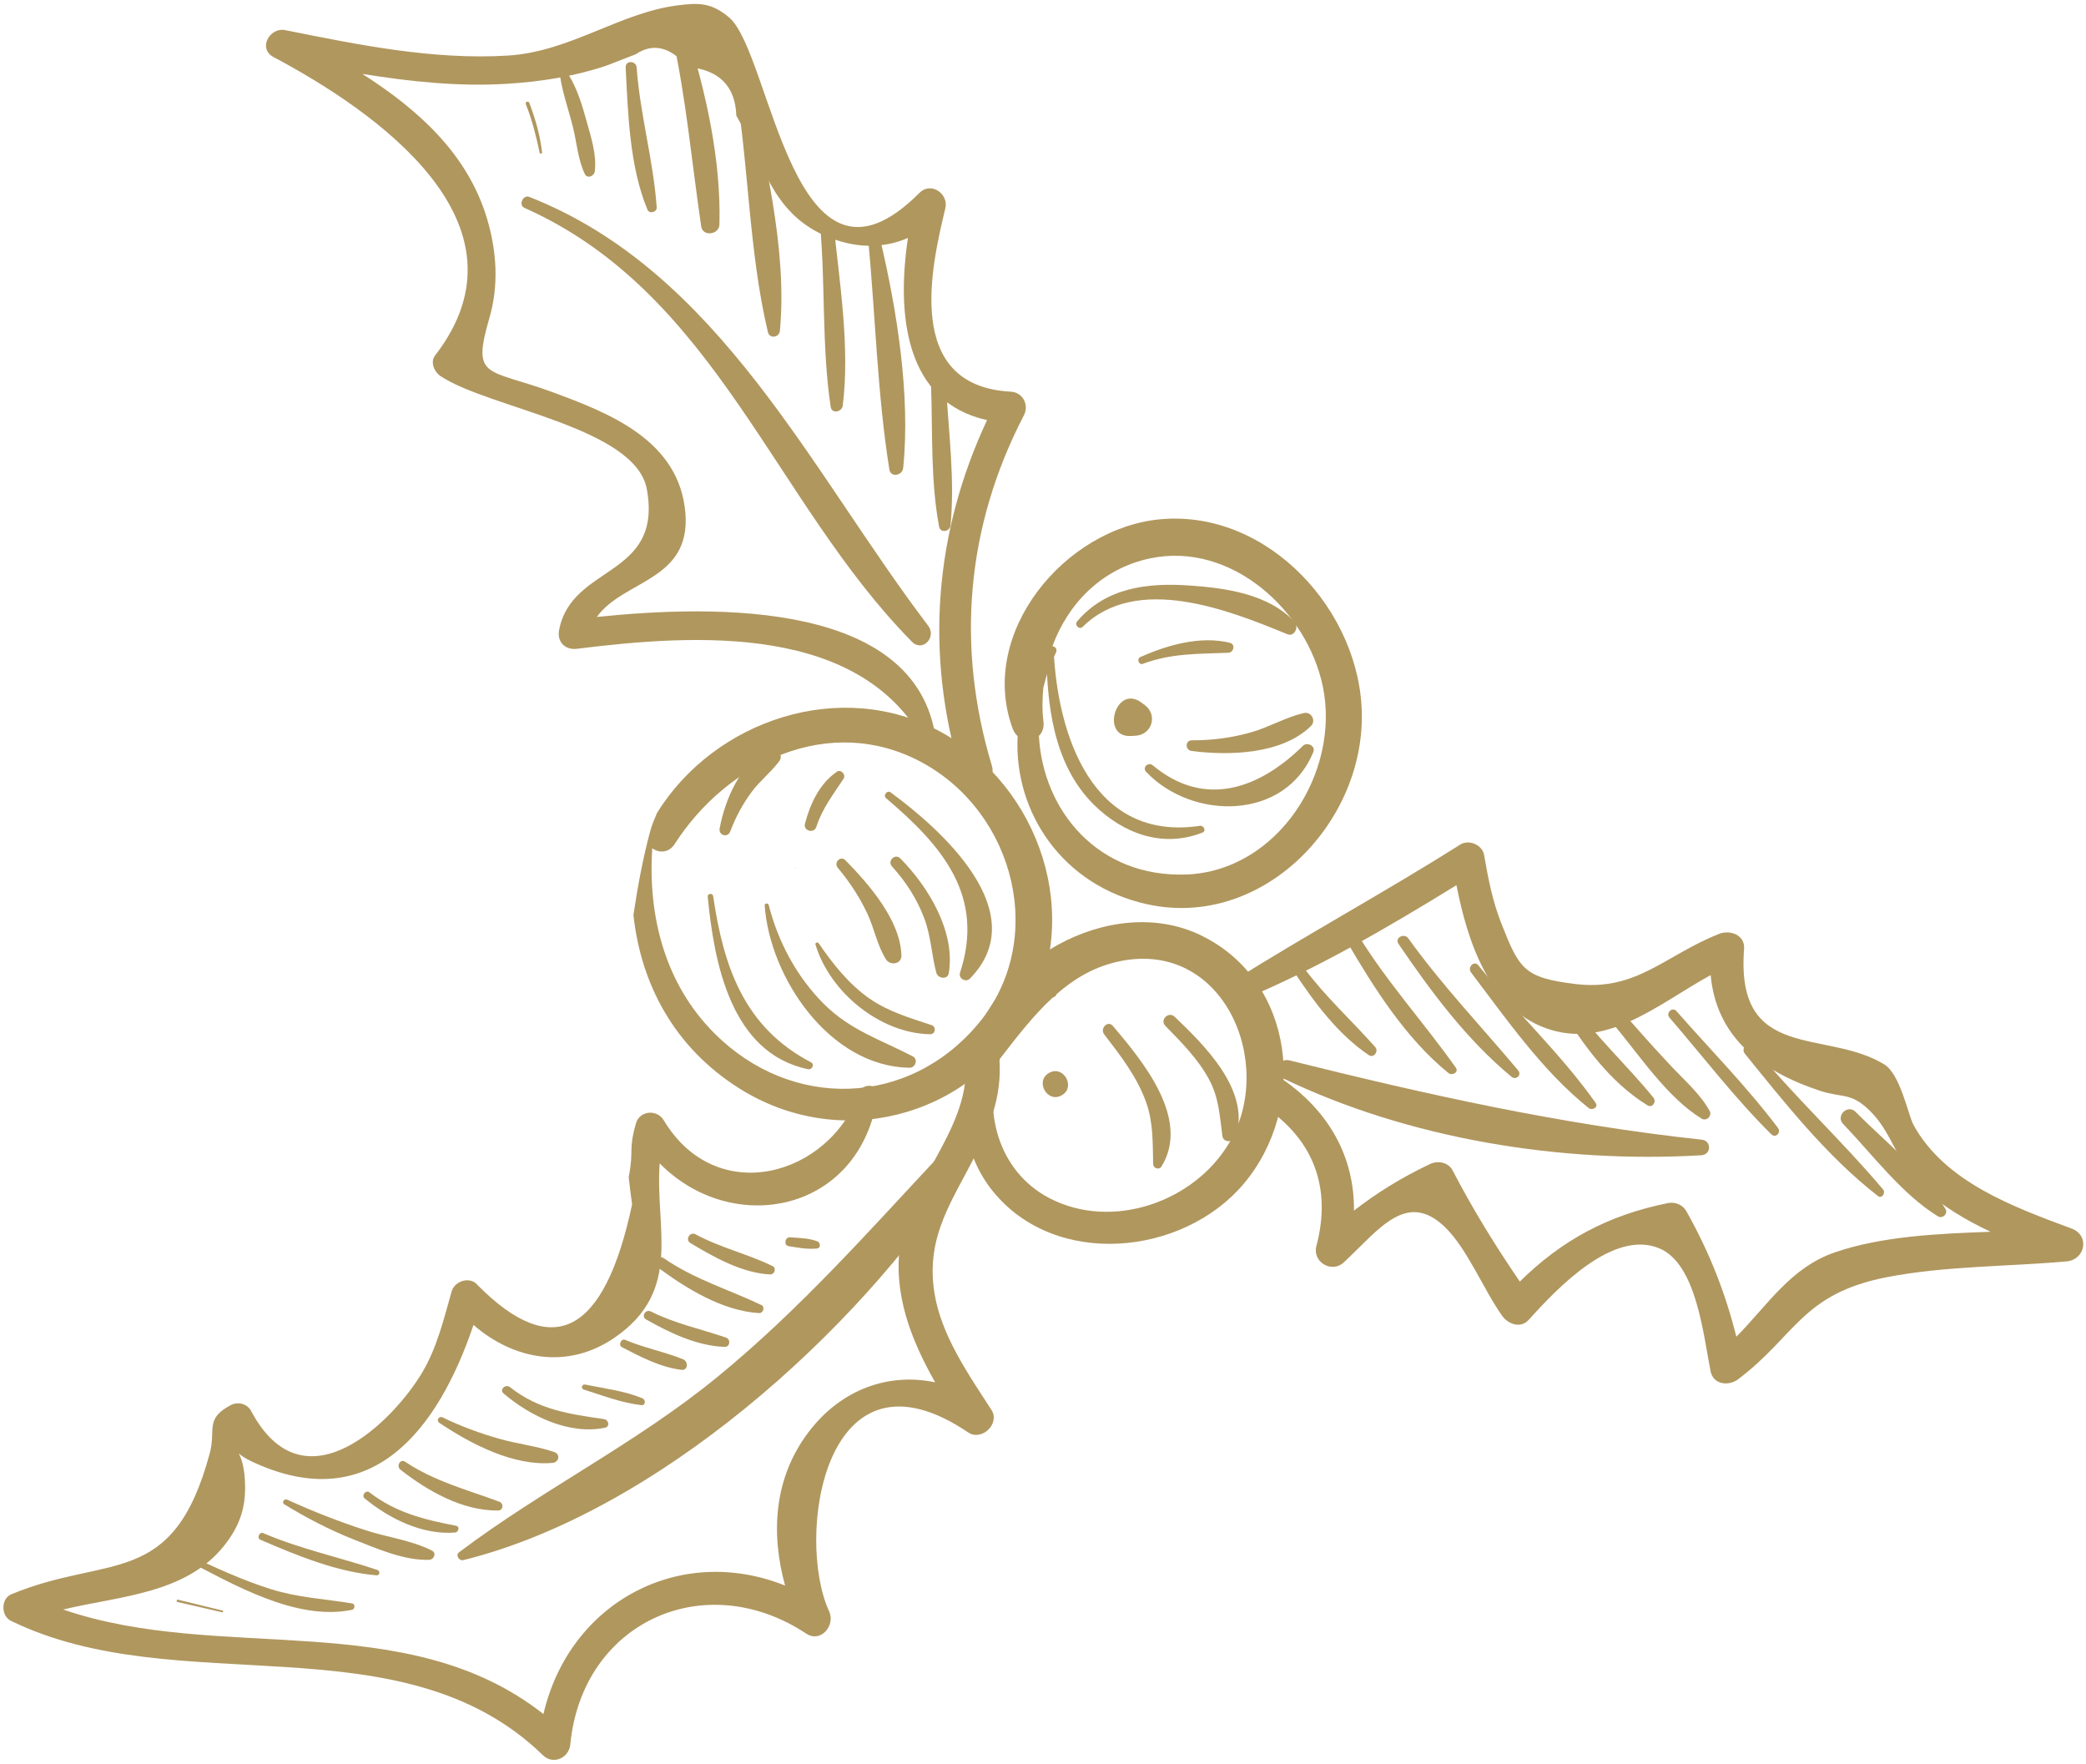 <?xml version="1.0" encoding="UTF-8" standalone="no"?> <svg xmlns="http://www.w3.org/2000/svg" xmlns:xlink="http://www.w3.org/1999/xlink" xmlns:serif="http://www.serif.com/" width="100%" height="100%" viewBox="0 0 110 93" version="1.1" xml:space="preserve" style="fill-rule:evenodd;clip-rule:evenodd;stroke-linejoin:round;stroke-miterlimit:2;"> <g transform="matrix(1,0,0,1,-2280.87,-2580.21)"> <g transform="matrix(4.167,0,0,4.167,0,0)"> <g transform="matrix(1,0,0,1,559.746,629.385)"> <path d="M0,2.769C-0.883,3.826 -2.363,3.867 -3.338,2.894C-3.969,2.264 -4.183,1.404 -4.127,0.55C-4.043,0.611 -3.918,0.613 -3.843,0.496C-3.183,-0.533 -1.884,-1.17 -0.714,-0.536C0.467,0.104 0.876,1.719 0,2.769M-0.482,-0.926C-1.738,-1.61 -3.335,-1.076 -4.066,0.102C-4.099,0.179 -4.132,0.256 -4.154,0.338C-4.246,0.679 -4.312,1.039 -4.365,1.394C-4.271,2.262 -3.855,3.066 -3.025,3.589C-1.77,4.379 -0.154,3.977 0.599,2.697C1.343,1.431 0.788,-0.233 -0.482,-0.926" style="fill:rgb(176,151,94);fill-rule:nonzero;"></path> </g> </g> <g transform="matrix(4.167,0,0,4.167,0,0)"> <g transform="matrix(1,0,0,1,564.105,628.721)"> <path d="M0,-0.834C0.226,0.254 -0.571,1.504 -1.729,1.546C-2.84,1.586 -3.541,0.743 -3.593,-0.208C-3.552,-0.249 -3.525,-0.309 -3.535,-0.388C-3.553,-0.531 -3.55,-0.675 -3.537,-0.817C-3.501,-0.968 -3.449,-1.117 -3.377,-1.262C-3.356,-1.305 -3.387,-1.339 -3.422,-1.343C-3.224,-1.882 -2.799,-2.324 -2.188,-2.454C-1.162,-2.671 -0.2,-1.796 0,-0.834M-2.047,-2.95C-3.262,-2.844 -4.374,-1.508 -3.923,-0.295C-3.908,-0.256 -3.886,-0.228 -3.862,-0.205C-3.913,0.759 -3.292,1.691 -2.216,1.924C-0.782,2.234 0.506,0.926 0.494,-0.471C0.483,-1.781 -0.687,-3.068 -2.047,-2.95" style="fill:rgb(176,151,94);fill-rule:nonzero;"></path> </g> </g> <g transform="matrix(4.167,0,0,4.167,0,0)"> <g transform="matrix(1,0,0,1,562.926,632.082)"> <path d="M0,1.572C-0.441,2.328 -1.486,2.695 -2.282,2.28C-2.938,1.937 -3.133,1.15 -2.906,0.515C-2.697,0.246 -2.489,-0.027 -2.244,-0.253C-2.235,-0.257 -2.227,-0.263 -2.218,-0.268C-2.203,-0.275 -2.194,-0.288 -2.19,-0.301C-1.962,-0.501 -1.701,-0.657 -1.373,-0.721C-0.069,-0.975 0.581,0.576 0,1.572M-0.363,-1.045C-1.506,-1.6 -3.079,-0.692 -3.293,0.531C-3.3,0.572 -3.287,0.614 -3.264,0.65C-3.43,1.157 -3.362,1.743 -2.995,2.195C-2.203,3.172 -0.593,3.011 0.177,2.1C0.992,1.136 0.835,-0.463 -0.363,-1.045" style="fill:rgb(176,151,94);fill-rule:nonzero;"></path> </g> </g> <g transform="matrix(4.167,0,0,4.167,0,0)"> <g transform="matrix(1,0,0,1,559.001,626.829)"> <path d="M0,-5.188C-1.605,-3.575 -1.872,-6.958 -2.411,-7.409C-2.633,-7.595 -2.791,-7.595 -3.064,-7.56C-3.798,-7.465 -4.424,-6.973 -5.208,-6.925C-6.156,-6.867 -7.105,-7.062 -8.028,-7.247C-8.224,-7.286 -8.375,-7.013 -8.176,-6.907C-6.88,-6.218 -4.838,-4.801 -6.13,-3.13C-6.195,-3.047 -6.14,-2.922 -6.064,-2.871C-5.458,-2.463 -3.592,-2.224 -3.45,-1.436C-3.248,-0.314 -4.404,-0.49 -4.561,0.347C-4.589,0.495 -4.483,0.6 -4.337,0.582C-2.83,0.394 -0.693,0.252 0.099,1.838C0.125,1.891 0.221,1.872 0.216,1.809C0.05,-0.039 -2.591,0.024 -4.083,0.179C-3.749,-0.289 -2.896,-0.278 -2.962,-1.129C-3.034,-2.054 -3.921,-2.4 -4.653,-2.669C-5.473,-2.97 -5.67,-2.823 -5.443,-3.604C-5.322,-4.018 -5.35,-4.449 -5.472,-4.859C-5.718,-5.684 -6.348,-6.244 -7.051,-6.693C-6.443,-6.595 -5.83,-6.53 -5.217,-6.568C-4.792,-6.594 -4.371,-6.661 -3.966,-6.796C-3.962,-6.797 -3.591,-6.942 -3.592,-6.941C-3.371,-7.089 -3.152,-7.036 -2.934,-6.782C-2.536,-6.745 -2.331,-6.539 -2.318,-6.165C-1.979,-5.587 -1.883,-4.948 -1.197,-4.646C-0.83,-4.484 -0.469,-4.477 -0.146,-4.617C-0.292,-3.651 -0.184,-2.54 0.855,-2.312C0.191,-0.893 0.065,0.638 0.521,2.157C0.595,2.407 0.991,2.313 0.916,2.062C0.46,0.55 0.591,-0.965 1.32,-2.37C1.39,-2.504 1.309,-2.664 1.153,-2.672C-0.207,-2.745 0.153,-4.266 0.327,-4.992C0.372,-5.177 0.144,-5.333 0,-5.188" style="fill:rgb(176,151,94);fill-rule:nonzero;"></path> </g> </g> <g transform="matrix(4.167,0,0,4.167,0,0)"> <g transform="matrix(1,0,0,1,559.568,641.163)"> <path d="M0,-8.656C0.158,-7.752 -0.678,-7.086 -0.809,-6.233C-0.906,-5.598 -0.676,-5.012 -0.369,-4.47C-0.955,-4.593 -1.555,-4.386 -1.968,-3.844C-2.412,-3.261 -2.45,-2.559 -2.268,-1.898C-3.597,-2.431 -4.995,-1.693 -5.326,-0.272C-7.061,-1.638 -9.411,-0.911 -11.404,-1.595C-10.683,-1.767 -9.859,-1.793 -9.373,-2.395C-9.158,-2.663 -9.082,-2.909 -9.105,-3.248C-9.117,-3.42 -9.152,-3.517 -9.182,-3.571C-9.151,-3.543 -9.102,-3.508 -9.019,-3.469C-7.505,-2.755 -6.659,-3.871 -6.211,-5.196C-5.708,-4.759 -5.023,-4.621 -4.42,-5.039C-3.56,-5.635 -3.915,-6.417 -3.855,-7.241C-2.935,-6.304 -1.309,-6.61 -1.096,-8.108C-1.077,-8.246 -1.284,-8.261 -1.326,-8.143C-1.703,-7.079 -3.136,-6.671 -3.804,-7.787C-3.888,-7.927 -4.108,-7.911 -4.155,-7.747C-4.254,-7.402 -4.178,-7.415 -4.247,-7.067C-4.235,-6.952 -4.22,-6.837 -4.204,-6.722C-4.553,-5.077 -5.205,-4.737 -6.16,-5.701C-6.256,-5.817 -6.451,-5.752 -6.488,-5.619C-6.587,-5.27 -6.672,-4.911 -6.859,-4.596C-7.21,-4.001 -8.348,-2.832 -9.025,-4.107C-9.073,-4.199 -9.193,-4.229 -9.282,-4.182C-9.615,-4.006 -9.468,-3.872 -9.548,-3.574C-10.012,-1.844 -10.835,-2.299 -12.061,-1.787C-12.193,-1.732 -12.191,-1.514 -12.067,-1.453C-9.946,-0.416 -7.125,-1.492 -5.332,0.249C-5.202,0.375 -5.003,0.284 -4.986,0.113C-4.837,-1.435 -3.286,-2.14 -2,-1.29C-1.815,-1.168 -1.629,-1.395 -1.71,-1.571C-2.142,-2.503 -1.775,-5.067 0.049,-3.836C0.22,-3.721 0.457,-3.946 0.343,-4.122C0.052,-4.572 -0.297,-5.069 -0.38,-5.613C-0.489,-6.331 -0.139,-6.782 0.15,-7.365C0.382,-7.836 0.51,-8.234 0.42,-8.757C0.373,-9.031 -0.048,-8.929 0,-8.656" style="fill:rgb(176,151,94);fill-rule:nonzero;"></path> </g> </g> <g transform="matrix(4.167,0,0,4.167,0,0)"> <g transform="matrix(1,0,0,1,573.58,631.815)"> <path d="M0,2.932C-0.721,2.663 -1.603,2.349 -2.002,1.617C-2.066,1.499 -2.166,0.98 -2.37,0.855C-3.106,0.403 -4.255,0.833 -4.144,-0.606C-4.13,-0.784 -4.322,-0.851 -4.459,-0.797C-5.144,-0.527 -5.504,-0.068 -6.276,-0.162C-6.932,-0.241 -6.988,-0.352 -7.216,-0.929C-7.328,-1.213 -7.382,-1.495 -7.434,-1.795C-7.456,-1.923 -7.626,-1.996 -7.735,-1.927C-8.687,-1.326 -9.677,-0.788 -10.63,-0.189C-10.776,-0.097 -10.657,0.106 -10.502,0.042C-9.55,-0.354 -8.66,-0.873 -7.784,-1.413C-7.644,-0.703 -7.373,0.135 -6.655,0.396C-5.883,0.676 -5.226,0.086 -4.567,-0.275C-4.496,0.502 -3.944,0.937 -3.183,1.189C-2.887,1.287 -2.779,1.195 -2.51,1.486C-2.26,1.756 -2.185,2.144 -1.887,2.418C-1.635,2.65 -1.338,2.825 -1.025,2.973C-1.7,2.997 -2.399,3.03 -2.991,3.232C-3.557,3.425 -3.848,3.905 -4.242,4.301C-4.382,3.741 -4.583,3.232 -4.874,2.713C-4.921,2.63 -5.016,2.592 -5.108,2.61C-5.867,2.763 -6.451,3.08 -6.982,3.603C-7.292,3.15 -7.577,2.688 -7.831,2.199C-7.886,2.093 -8.018,2.068 -8.119,2.116C-8.481,2.288 -8.787,2.478 -9.081,2.705C-9.074,2.034 -9.39,1.449 -9.997,1.035C-10.218,0.883 -10.433,1.243 -10.21,1.393C-9.584,1.815 -9.364,2.426 -9.556,3.152C-9.61,3.356 -9.363,3.503 -9.209,3.36C-8.768,2.95 -8.42,2.445 -7.932,2.911C-7.648,3.184 -7.439,3.709 -7.205,4.037C-7.13,4.142 -6.971,4.201 -6.869,4.087C-6.505,3.683 -5.798,2.939 -5.216,3.183C-4.747,3.379 -4.66,4.274 -4.568,4.738C-4.533,4.911 -4.337,4.928 -4.219,4.839C-3.49,4.289 -3.412,3.756 -2.334,3.547C-1.601,3.405 -0.808,3.414 -0.064,3.348C0.174,3.327 0.235,3.02 0,2.932" style="fill:rgb(176,151,94);fill-rule:nonzero;"></path> </g> </g> <g transform="matrix(4.167,0,0,4.167,0,0)"> <g transform="matrix(-0.758,0.652,0.652,0.758,560.343,625.097)"> <path d="M2.541,-6.677C2.581,-6.754 2.716,-6.69 2.678,-6.611C1.543,-4.209 2.71,-1.741 2.541,0.749C2.528,0.94 2.264,0.911 2.253,0.73C2.106,-1.715 1.333,-4.387 2.541,-6.677" style="fill:rgb(176,151,94);fill-rule:nonzero;"></path> </g> </g> <g transform="matrix(4.167,0,0,4.167,0,0)"> <g transform="matrix(1,0,0,1,559.277,638.817)"> <path d="M0,-5.018C-0.914,-4.04 -1.787,-3.05 -2.826,-2.198C-3.858,-1.351 -5.047,-0.77 -6.103,0.027C-6.151,0.064 -6.101,0.139 -6.049,0.126C-3.614,-0.477 -1.069,-2.751 0.26,-4.814C0.361,-4.971 0.13,-5.157 0,-5.018" style="fill:rgb(176,151,94);fill-rule:nonzero;"></path> </g> </g> <g transform="matrix(4.167,0,0,4.167,0,0)"> <g transform="matrix(0.146,-0.989,-0.989,-0.146,566.992,630.678)"> <path d="M-2.635,-2.318C-2.706,-0.518 -2.579,1.208 -2.404,2.995C-2.391,3.125 -2.592,3.195 -2.635,3.058C-3.17,1.351 -3.193,-0.602 -2.831,-2.342C-2.805,-2.467 -2.63,-2.445 -2.635,-2.318" style="fill:rgb(176,151,94);fill-rule:nonzero;"></path> </g> </g> <g transform="matrix(4.167,0,0,4.167,0,0)"> <g transform="matrix(0.849,-0.529,-0.529,-0.849,558.074,632.156)"> <path d="M-0.636,-0.178C-1.121,0.645 -0.936,1.434 -0.574,2.263C-0.559,2.299 -0.618,2.328 -0.636,2.293C-1.012,1.538 -1.435,0.455 -0.714,-0.232C-0.678,-0.267 -0.607,-0.228 -0.636,-0.178" style="fill:rgb(176,151,94);fill-rule:nonzero;"></path> </g> </g> <g transform="matrix(4.167,0,0,4.167,0,0)"> <g transform="matrix(1,0,0,1,557.087,629.766)"> <path d="M0,-1.079C-0.353,-0.909 -0.548,-0.444 -0.615,-0.082C-0.631,0.006 -0.513,0.041 -0.481,-0.044C-0.414,-0.222 -0.321,-0.395 -0.207,-0.548C-0.102,-0.688 0.037,-0.795 0.14,-0.934C0.206,-1.024 0.085,-1.12 0,-1.079" style="fill:rgb(176,151,94);fill-rule:nonzero;"></path> </g> </g> <g transform="matrix(4.167,0,0,4.167,0,0)"> <g transform="matrix(1,0,0,1,558.917,630.77)"> <path d="M0,1.799C-0.403,1.589 -0.789,1.47 -1.123,1.138C-1.468,0.795 -1.705,0.351 -1.824,-0.117C-1.831,-0.144 -1.877,-0.142 -1.875,-0.112C-1.812,0.8 -1.053,1.93 -0.041,1.942C0.032,1.943 0.07,1.836 0,1.799" style="fill:rgb(176,151,94);fill-rule:nonzero;"></path> </g> </g> <g transform="matrix(4.167,0,0,4.167,0,0)"> <g transform="matrix(1,0,0,1,559.154,631.235)"> <path d="M0,0.938C-0.276,0.846 -0.548,0.768 -0.79,0.599C-1.049,0.417 -1.251,0.162 -1.428,-0.097C-1.441,-0.116 -1.476,-0.107 -1.469,-0.081C-1.29,0.518 -0.655,1.043 -0.018,1.053C0.05,1.054 0.063,0.959 0,0.938" style="fill:rgb(176,151,94);fill-rule:nonzero;"></path> </g> </g> <g transform="matrix(4.167,0,0,4.167,0,0)"> <g transform="matrix(-0.447,-0.894,-0.894,0.447,557.438,630.186)"> <path d="M-0.005,0.01C-0.005,0.003 0.006,0.003 0.006,0.01" style="fill:rgb(176,151,94);fill-rule:nonzero;"></path> </g> </g> <g transform="matrix(4.167,0,0,4.167,0,0)"> <g transform="matrix(-0.938,-0.348,-0.348,0.938,557.525,629.641)"> <path d="M-0.168,-0.781C-0.015,-0.56 0.006,-0.289 -0.019,-0.027C-0.027,0.069 -0.172,0.058 -0.168,-0.039C-0.157,-0.283 -0.226,-0.494 -0.279,-0.728C-0.293,-0.787 -0.205,-0.834 -0.168,-0.781" style="fill:rgb(176,151,94);fill-rule:nonzero;"></path> </g> </g> <g transform="matrix(4.167,0,0,4.167,0,0)"> <g transform="matrix(-0.933,0.359,0.359,0.933,560.731,631.217)"> <path d="M1.242,-2.61C1.27,-2.656 1.349,-2.61 1.322,-2.562C0.874,-1.743 0.595,-0.955 1.242,-0.163C1.289,-0.105 1.219,-0.018 1.152,-0.049C0.082,-0.537 0.821,-1.955 1.242,-2.61" style="fill:rgb(176,151,94);fill-rule:nonzero;"></path> </g> </g> <g transform="matrix(4.167,0,0,4.167,0,0)"> <g transform="matrix(1,0,0,1,558.758,631.534)"> <path d="M0,-1.471C-0.066,-1.538 -0.168,-1.438 -0.105,-1.369C0.075,-1.17 0.213,-0.956 0.306,-0.705C0.39,-0.479 0.395,-0.25 0.457,-0.021C0.477,0.05 0.599,0.067 0.613,-0.017C0.703,-0.54 0.353,-1.115 0,-1.471" style="fill:rgb(176,151,94);fill-rule:nonzero;"></path> </g> </g> <g transform="matrix(4.167,0,0,4.167,0,0)"> <g transform="matrix(1,0,0,1,558.064,631.36)"> <path d="M0,-1.273C-0.062,-1.336 -0.152,-1.245 -0.097,-1.178C0.054,-0.997 0.179,-0.808 0.279,-0.594C0.365,-0.408 0.404,-0.191 0.513,-0.019C0.565,0.063 0.711,0.043 0.708,-0.067C0.698,-0.511 0.297,-0.97 0,-1.273" style="fill:rgb(176,151,94);fill-rule:nonzero;"></path> </g> </g> <g transform="matrix(4.167,0,0,4.167,0,0)"> <g transform="matrix(1,0,0,1,562.55,627.635)"> <path d="M0,2.016C-1.359,2.219 -1.804,0.873 -1.852,-0.22C-1.854,-0.278 -1.943,-0.282 -1.943,-0.222C-1.94,0.468 -1.86,1.237 -1.341,1.75C-0.964,2.121 -0.465,2.298 0.033,2.101C0.084,2.08 0.047,2.009 0,2.016" style="fill:rgb(176,151,94);fill-rule:nonzero;"></path> </g> </g> <g transform="matrix(4.167,0,0,4.167,0,0)"> <g transform="matrix(-0.164,-0.986,-0.986,0.164,562.317,628.236)"> <path d="M-0.649,-1.451C-1.09,-0.824 -1.235,-0.097 -0.581,0.466C-0.526,0.514 -0.585,0.605 -0.649,0.562C-1.351,0.088 -1.552,-1.072 -0.747,-1.568C-0.678,-1.61 -0.606,-1.512 -0.649,-1.451" style="fill:rgb(176,151,94);fill-rule:nonzero;"></path> </g> </g> <g transform="matrix(4.167,0,0,4.167,0,0)"> <g transform="matrix(1,0,0,1,563.865,628.743)"> <path d="M0,-0.519C-0.226,-0.467 -0.431,-0.345 -0.655,-0.279C-0.902,-0.207 -1.159,-0.173 -1.416,-0.174C-1.505,-0.175 -1.504,-0.05 -1.42,-0.039C-0.943,0.022 -0.276,0.004 0.09,-0.355C0.159,-0.423 0.093,-0.541 0,-0.519" style="fill:rgb(176,151,94);fill-rule:nonzero;"></path> </g> </g> <g transform="matrix(4.167,0,0,4.167,0,0)"> <g transform="matrix(1,0,0,1,562.417,627.115)"> <path d="M0,-0.505C-0.533,-0.542 -1.054,-0.479 -1.419,-0.054C-1.46,-0.007 -1.396,0.062 -1.35,0.017C-0.668,-0.654 0.49,-0.198 1.238,0.111C1.329,0.149 1.389,0.019 1.331,-0.044C1.001,-0.399 0.462,-0.473 0,-0.505" style="fill:rgb(176,151,94);fill-rule:nonzero;"></path> </g> </g> <g transform="matrix(4.167,0,0,4.167,0,0)"> <g transform="matrix(-0.235,-0.972,-0.972,0.235,562.151,626.916)"> <path d="M-0.59,-0.657C-0.413,-0.318 -0.431,0.123 -0.5,0.489C-0.509,0.538 -0.596,0.529 -0.59,0.477C-0.543,0.09 -0.634,-0.236 -0.708,-0.609C-0.721,-0.677 -0.625,-0.725 -0.59,-0.657" style="fill:rgb(176,151,94);fill-rule:nonzero;"></path> </g> </g> <g transform="matrix(4.167,0,0,4.167,0,0)"> <g transform="matrix(-0.922,-0.387,-0.387,0.922,561.448,628.201)"> <path d="M-0.333,-0.231C-0.316,-0.235 -0.299,-0.239 -0.281,-0.243C0.098,-0.326 0.018,0.37 -0.333,0.2C-0.35,0.193 -0.365,0.185 -0.381,0.177C-0.576,0.083 -0.545,-0.184 -0.333,-0.231" style="fill:rgb(176,151,94);fill-rule:nonzero;"></path> </g> </g> <g transform="matrix(4.167,0,0,4.167,0,0)"> <g transform="matrix(1,0,0,1,560.642,633.062)"> <path d="M0,-0.285C-0.183,-0.184 -0.026,0.102 0.157,0C0.341,-0.101 0.184,-0.387 0,-0.285" style="fill:rgb(176,151,94);fill-rule:nonzero;"></path> </g> </g> <g transform="matrix(4.167,0,0,4.167,0,0)"> <g transform="matrix(1,0,0,1,561.449,633.934)"> <path d="M0,-1.75C-0.065,-1.827 -0.169,-1.719 -0.11,-1.643C0.096,-1.376 0.306,-1.105 0.42,-0.785C0.512,-0.527 0.502,-0.273 0.509,-0.004C0.511,0.052 0.584,0.077 0.615,0.027C0.986,-0.578 0.371,-1.311 0,-1.75" style="fill:rgb(176,151,94);fill-rule:nonzero;"></path> </g> </g> <g transform="matrix(4.167,0,0,4.167,0,0)"> <g transform="matrix(1,0,0,1,562.23,633.595)"> <path d="M0,-1.528C-0.076,-1.601 -0.192,-1.489 -0.118,-1.413C0.083,-1.207 0.291,-0.999 0.43,-0.745C0.561,-0.506 0.569,-0.281 0.604,-0.02C0.616,0.073 0.753,0.063 0.777,-0.016C0.957,-0.601 0.376,-1.168 0,-1.528" style="fill:rgb(176,151,94);fill-rule:nonzero;"></path> </g> </g> <g transform="matrix(4.167,0,0,4.167,0,0)"> <g transform="matrix(0.187,-0.982,-0.982,-0.187,550.006,639.251)"> <path d="M-0.292,-0.235C-0.282,-0.042 -0.272,0.152 -0.262,0.345C-0.262,0.363 -0.291,0.366 -0.292,0.347C-0.299,0.154 -0.307,-0.039 -0.314,-0.233C-0.314,-0.247 -0.292,-0.249 -0.292,-0.235" style="fill:rgb(176,151,94);fill-rule:nonzero;"></path> </g> </g> <g transform="matrix(4.167,0,0,4.167,0,0)"> <g transform="matrix(1,0,0,1,551.821,639.08)"> <path d="M0,0.411C-0.345,0.354 -0.685,0.338 -1.022,0.232C-1.389,0.118 -1.737,-0.045 -2.084,-0.208C-2.124,-0.227 -2.16,-0.169 -2.12,-0.148C-1.514,0.164 -0.711,0.638 -0.002,0.492C0.037,0.484 0.042,0.418 0,0.411" style="fill:rgb(176,151,94);fill-rule:nonzero;"></path> </g> </g> <g transform="matrix(4.167,0,0,4.167,0,0)"> <g transform="matrix(0.25,-0.968,-0.968,-0.25,551.782,638.189)"> <path d="M-0.761,-0.568C-0.725,-0.059 -0.749,0.44 -0.671,0.949C-0.663,1 -0.753,1.015 -0.761,0.963C-0.838,0.47 -0.915,-0.079 -0.829,-0.575C-0.823,-0.615 -0.764,-0.606 -0.761,-0.568" style="fill:rgb(176,151,94);fill-rule:nonzero;"></path> </g> </g> <g transform="matrix(4.167,0,0,4.167,0,0)"> <g transform="matrix(1,0,0,1,552.832,638.288)"> <path d="M0,0.535C-0.258,0.403 -0.57,0.366 -0.846,0.275C-1.182,0.166 -1.511,0.037 -1.832,-0.11C-1.872,-0.128 -1.907,-0.074 -1.868,-0.05C-1.586,0.122 -1.294,0.274 -0.987,0.395C-0.695,0.51 -0.351,0.663 -0.033,0.651C0.024,0.648 0.06,0.565 0,0.535" style="fill:rgb(176,151,94);fill-rule:nonzero;"></path> </g> </g> <g transform="matrix(4.167,0,0,4.167,0,0)"> <g transform="matrix(0.287,-0.958,-0.958,-0.287,552.889,637.837)"> <path d="M-0.572,-0.429C-0.614,-0.018 -0.632,0.348 -0.481,0.743C-0.461,0.795 -0.55,0.831 -0.572,0.779C-0.728,0.405 -0.808,-0.052 -0.658,-0.441C-0.642,-0.483 -0.566,-0.483 -0.572,-0.429" style="fill:rgb(176,151,94);fill-rule:nonzero;"></path> </g> </g> <g transform="matrix(4.167,0,0,4.167,0,0)"> <g transform="matrix(0.308,-0.952,-0.952,-0.308,553.458,637.46)"> <path d="M-0.638,-0.444C-0.619,-0.003 -0.646,0.413 -0.524,0.844C-0.502,0.918 -0.613,0.939 -0.638,0.87C-0.788,0.458 -0.892,-0.033 -0.749,-0.462C-0.729,-0.525 -0.641,-0.508 -0.638,-0.444" style="fill:rgb(176,151,94);fill-rule:nonzero;"></path> </g> </g> <g transform="matrix(4.167,0,0,4.167,0,0)"> <g transform="matrix(1,0,0,1,554.381,637.296)"> <path d="M0,0.28C-0.223,0.203 -0.464,0.178 -0.692,0.113C-0.94,0.043 -1.183,-0.046 -1.415,-0.159C-1.461,-0.182 -1.5,-0.119 -1.456,-0.09C-1.059,0.176 -0.515,0.462 -0.021,0.416C0.056,0.409 0.079,0.307 0,0.28" style="fill:rgb(176,151,94);fill-rule:nonzero;"></path> </g> </g> <g transform="matrix(4.167,0,0,4.167,0,0)"> <g transform="matrix(0.248,-0.969,-0.969,-0.248,554.658,636.46)"> <path d="M-0.59,-0.514C-0.636,-0.069 -0.682,0.315 -0.493,0.74C-0.464,0.805 -0.557,0.866 -0.59,0.799C-0.785,0.403 -0.896,-0.137 -0.692,-0.552C-0.663,-0.612 -0.583,-0.572 -0.59,-0.514" style="fill:rgb(176,151,94);fill-rule:nonzero;"></path> </g> </g> <g transform="matrix(4.167,0,0,4.167,0,0)"> <g transform="matrix(0.148,-0.989,-0.989,-0.148,555.224,636.49)"> <path d="M-0.361,-0.329C-0.301,-0.089 -0.309,0.168 -0.296,0.415C-0.294,0.456 -0.354,0.466 -0.361,0.423C-0.4,0.175 -0.458,-0.077 -0.448,-0.329C-0.446,-0.382 -0.373,-0.373 -0.361,-0.329" style="fill:rgb(176,151,94);fill-rule:nonzero;"></path> </g> </g> <g transform="matrix(4.167,0,0,4.167,0,0)"> <g transform="matrix(0.194,-0.981,-0.981,-0.194,555.767,635.978)"> <path d="M-0.369,-0.322C-0.32,-0.07 -0.323,0.192 -0.27,0.446C-0.258,0.502 -0.354,0.523 -0.369,0.467C-0.442,0.217 -0.525,-0.065 -0.503,-0.328C-0.496,-0.41 -0.383,-0.391 -0.369,-0.322" style="fill:rgb(176,151,94);fill-rule:nonzero;"></path> </g> </g> <g transform="matrix(4.167,0,0,4.167,0,0)"> <g transform="matrix(0.221,-0.975,-0.975,-0.221,556.275,635.538)"> <path d="M-0.513,-0.4C-0.477,-0.061 -0.484,0.266 -0.401,0.601C-0.384,0.673 -0.491,0.71 -0.513,0.636C-0.612,0.309 -0.697,-0.067 -0.632,-0.409C-0.62,-0.478 -0.52,-0.467 -0.513,-0.4" style="fill:rgb(176,151,94);fill-rule:nonzero;"></path> </g> </g> <g transform="matrix(4.167,0,0,4.167,0,0)"> <g transform="matrix(0.34,-0.941,-0.941,-0.34,556.815,634.914)"> <path d="M-0.69,-0.446C-0.645,0.016 -0.673,0.459 -0.553,0.914C-0.53,1.002 -0.664,1.025 -0.69,0.941C-0.818,0.509 -0.926,-0.011 -0.796,-0.453C-0.781,-0.503 -0.696,-0.501 -0.69,-0.446" style="fill:rgb(176,151,94);fill-rule:nonzero;"></path> </g> </g> <g transform="matrix(4.167,0,0,4.167,0,0)"> <g transform="matrix(0.27,-0.963,-0.963,-0.27,556.916,634.591)"> <path d="M-0.547,-0.388C-0.483,-0.041 -0.502,0.31 -0.423,0.658C-0.405,0.738 -0.524,0.772 -0.547,0.692C-0.638,0.359 -0.737,-0.045 -0.656,-0.388C-0.644,-0.441 -0.557,-0.445 -0.547,-0.388" style="fill:rgb(176,151,94);fill-rule:nonzero;"></path> </g> </g> <g transform="matrix(4.167,0,0,4.167,0,0)"> <g transform="matrix(-0.168,-0.986,-0.986,0.168,557.461,634.751)"> <path d="M-0.196,-0.216C-0.137,-0.111 -0.117,-0 -0.089,0.116C-0.074,0.178 -0.174,0.213 -0.196,0.152C-0.236,0.033 -0.278,-0.073 -0.286,-0.199C-0.29,-0.25 -0.216,-0.253 -0.196,-0.216" style="fill:rgb(176,151,94);fill-rule:nonzero;"></path> </g> </g> <g transform="matrix(4.167,0,0,4.167,0,0)"> <g transform="matrix(-0.948,0.319,0.319,0.948,554.301,621.058)"> <path d="M0.095,-0.599C0.084,-0.382 0.1,-0.176 0.125,0.038C0.127,0.058 0.099,0.06 0.095,0.042C0.049,-0.171 0.04,-0.385 0.048,-0.601C0.049,-0.635 0.097,-0.633 0.095,-0.599" style="fill:rgb(176,151,94);fill-rule:nonzero;"></path> </g> </g> <g transform="matrix(4.167,0,0,4.167,0,0)"> <g transform="matrix(1,0,0,1,554.455,621.375)"> <path d="M0,-1.196C0.034,-0.978 0.112,-0.766 0.164,-0.551C0.21,-0.358 0.225,-0.154 0.31,0.026C0.341,0.093 0.429,0.055 0.437,-0.005C0.463,-0.216 0.39,-0.436 0.334,-0.638C0.278,-0.841 0.214,-1.056 0.101,-1.235C0.068,-1.289 -0.009,-1.257 0,-1.196" style="fill:rgb(176,151,94);fill-rule:nonzero;"></path> </g> </g> <g transform="matrix(4.167,0,0,4.167,0,0)"> <g transform="matrix(-0.976,0.216,0.216,0.976,555.862,621.758)"> <path d="M0.197,-1.792C0.295,-1.214 0.421,-0.552 0.317,0.03C0.306,0.089 0.206,0.086 0.197,0.026C0.109,-0.56 0.149,-1.165 0.062,-1.759C0.049,-1.846 0.181,-1.88 0.197,-1.792" style="fill:rgb(176,151,94);fill-rule:nonzero;"></path> </g> </g> <g transform="matrix(4.167,0,0,4.167,0,0)"> <g transform="matrix(-0.97,0.242,0.242,0.97,556.744,621.928)"> <path d="M0.294,-2.424C0.317,-1.603 0.444,-0.803 0.524,0.012C0.537,0.146 0.328,0.169 0.294,0.043C0.074,-0.751 0.058,-1.603 0.1,-2.422C0.107,-2.546 0.29,-2.55 0.294,-2.424" style="fill:rgb(176,151,94);fill-rule:nonzero;"></path> </g> </g> <g transform="matrix(4.167,0,0,4.167,0,0)"> <g transform="matrix(-0.984,0.178,0.178,0.984,557.593,623.264)"> <path d="M0.375,-3.227C0.376,-2.143 0.586,-1.028 0.527,0.047C0.522,0.137 0.398,0.139 0.375,0.058C0.089,-0.964 0.183,-2.186 0.211,-3.237C0.214,-3.343 0.376,-3.332 0.375,-3.227" style="fill:rgb(176,151,94);fill-rule:nonzero;"></path> </g> </g> <g transform="matrix(4.167,0,0,4.167,0,0)"> <g transform="matrix(-0.992,0.124,0.124,0.992,558.254,624.3)"> <path d="M0.227,-2.318C0.252,-1.549 0.4,-0.762 0.38,0.003C0.378,0.097 0.247,0.084 0.227,0.006C0.043,-0.713 0.074,-1.553 0.057,-2.293C0.055,-2.401 0.224,-2.429 0.227,-2.318" style="fill:rgb(176,151,94);fill-rule:nonzero;"></path> </g> </g> <g transform="matrix(4.167,0,0,4.167,0,0)"> <g transform="matrix(-0.988,0.151,0.151,0.988,559.098,625.095)"> <path d="M0.305,-2.943C0.361,-1.982 0.487,-0.985 0.48,-0.024C0.479,0.081 0.329,0.074 0.305,-0.016C0.072,-0.915 0.08,-2.015 0.156,-2.937C0.163,-3.019 0.3,-3.03 0.305,-2.943" style="fill:rgb(176,151,94);fill-rule:nonzero;"></path> </g> </g> <g transform="matrix(4.167,0,0,4.167,0,0)"> <g transform="matrix(-0.99,0.139,0.139,0.99,559.561,625.799)"> <path d="M0.173,-1.738C0.235,-1.158 0.345,-0.562 0.318,0.023C0.314,0.109 0.192,0.104 0.173,0.027C0.038,-0.534 0.033,-1.133 -0.015,-1.707C-0.025,-1.829 0.16,-1.86 0.173,-1.738" style="fill:rgb(176,151,94);fill-rule:nonzero;"></path> </g> </g> <g transform="matrix(4.167,0,0,4.167,0,0)"> <g transform="matrix(-0.803,0.597,0.597,0.803,564.897,632.188)"> <path d="M0.386,-1.208C0.386,-1.29 0.512,-1.312 0.517,-1.225C0.541,-0.762 0.541,-0.276 0.386,0.167C0.36,0.24 0.253,0.204 0.26,0.132C0.299,-0.318 0.386,-0.753 0.386,-1.208" style="fill:rgb(176,151,94);fill-rule:nonzero;"></path> </g> </g> <g transform="matrix(4.167,0,0,4.167,0,0)"> <g transform="matrix(-0.837,0.548,0.548,0.837,566.009,632.291)"> <path d="M0.53,-1.857C0.527,-1.963 0.689,-1.976 0.694,-1.869C0.729,-1.181 0.742,-0.425 0.53,0.237C0.512,0.293 0.412,0.303 0.415,0.23C0.44,-0.47 0.552,-1.153 0.53,-1.857" style="fill:rgb(176,151,94);fill-rule:nonzero;"></path> </g> </g> <g transform="matrix(4.167,0,0,4.167,0,0)"> <g transform="matrix(-0.802,0.598,0.598,0.802,566.84,632.253)"> <path d="M0.621,-1.931C0.619,-2.02 0.758,-2.043 0.762,-1.95C0.794,-1.216 0.795,-0.463 0.621,0.253C0.603,0.325 0.5,0.313 0.505,0.237C0.547,-0.488 0.634,-1.202 0.621,-1.931" style="fill:rgb(176,151,94);fill-rule:nonzero;"></path> </g> </g> <g transform="matrix(4.167,0,0,4.167,0,0)"> <g transform="matrix(-0.791,0.612,0.612,0.791,567.856,632.582)"> <path d="M0.697,-2.014C0.698,-2.097 0.823,-2.08 0.825,-1.999C0.832,-1.26 0.874,-0.451 0.697,0.271C0.684,0.324 0.591,0.341 0.588,0.272C0.555,-0.483 0.681,-1.256 0.697,-2.014" style="fill:rgb(176,151,94);fill-rule:nonzero;"></path> </g> </g> <g transform="matrix(4.167,0,0,4.167,0,0)"> <g transform="matrix(-0.804,0.595,0.595,0.804,568.436,632.751)"> <path d="M0.439,-1.429C0.437,-1.526 0.584,-1.549 0.591,-1.449C0.637,-0.894 0.649,-0.305 0.439,0.218C0.412,0.287 0.317,0.253 0.32,0.185C0.346,-0.356 0.45,-0.883 0.439,-1.429" style="fill:rgb(176,151,94);fill-rule:nonzero;"></path> </g> </g> <g transform="matrix(4.167,0,0,4.167,0,0)"> <g transform="matrix(1,0,0,1,568.498,632.663)"> <path d="M0,0.013C-0.196,-0.197 -0.388,-0.411 -0.577,-0.627C-0.657,-0.718 -0.788,-0.588 -0.711,-0.497C-0.388,-0.11 -0.033,0.428 0.4,0.693C0.462,0.731 0.537,0.658 0.502,0.595C0.376,0.371 0.174,0.2 0,0.013" style="fill:rgb(176,151,94);fill-rule:nonzero;"></path> </g> </g> <g transform="matrix(4.167,0,0,4.167,0,0)"> <g transform="matrix(-0.792,0.61,0.61,0.792,570.123,633.026)"> <path d="M0.594,-1.76C0.6,-1.838 0.719,-1.823 0.714,-1.746C0.678,-1.098 0.681,-0.433 0.594,0.21C0.584,0.287 0.479,0.27 0.478,0.197C0.471,-0.453 0.552,-1.112 0.594,-1.76" style="fill:rgb(176,151,94);fill-rule:nonzero;"></path> </g> </g> <g transform="matrix(4.167,0,0,4.167,0,0)"> <g transform="matrix(-0.768,0.641,0.641,0.768,571.497,633.598)"> <path d="M0.754,-2.142C0.754,-2.231 0.891,-2.219 0.893,-2.131C0.905,-1.326 0.928,-0.46 0.754,0.331C0.741,0.393 0.651,0.365 0.651,0.309C0.655,-0.508 0.763,-1.322 0.754,-2.142" style="fill:rgb(176,151,94);fill-rule:nonzero;"></path> </g> </g> <g transform="matrix(4.167,0,0,4.167,0,0)"> <g transform="matrix(-0.785,0.619,0.619,0.785,572.056,634.109)"> <path d="M0.431,-1.408C0.446,-1.548 0.662,-1.526 0.649,-1.385C0.597,-0.85 0.616,-0.231 0.431,0.276C0.407,0.341 0.307,0.331 0.298,0.263C0.222,-0.273 0.37,-0.875 0.431,-1.408" style="fill:rgb(176,151,94);fill-rule:nonzero;"></path> </g> </g> </g> </svg> 